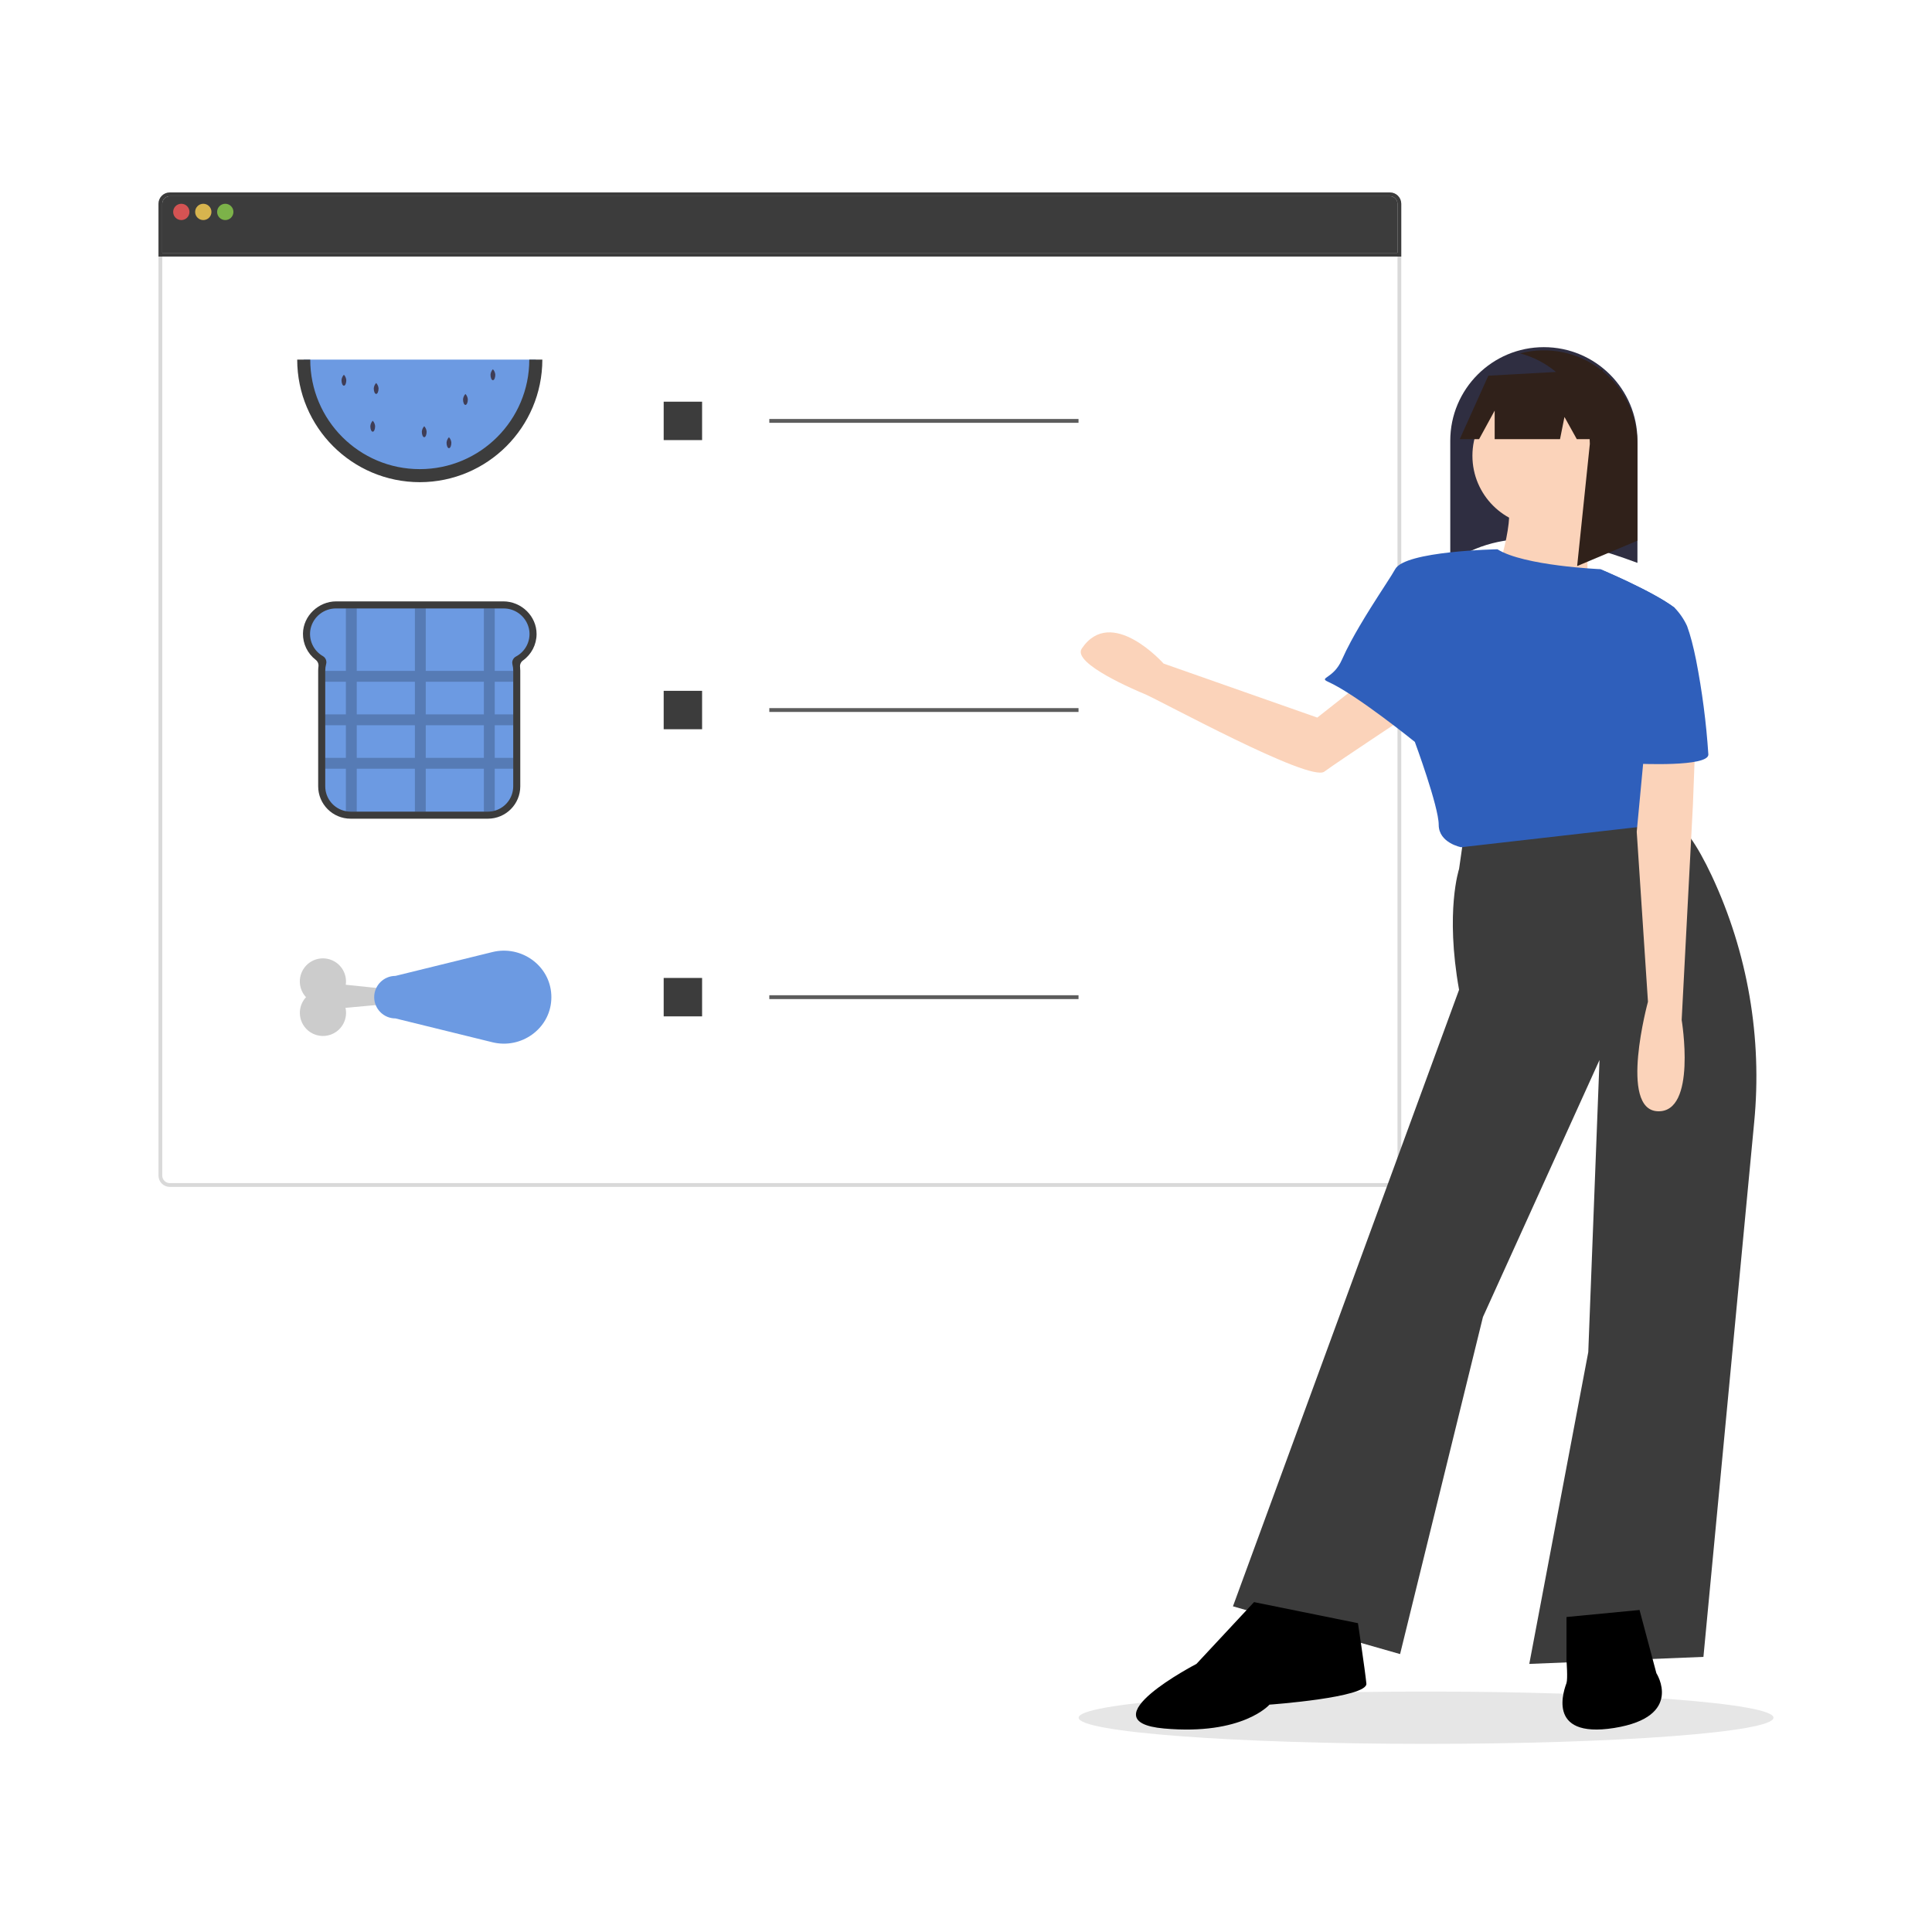<svg width="512" height="512" viewBox="0 0 512 512" fill="none" xmlns="http://www.w3.org/2000/svg">
<g filter="url(#filter0_d_88_521)">
<path d="M43 51C43 49.895 43.895 49 45 49H368.35C369.455 49 370.35 49.895 370.35 51V308.539C370.35 309.644 369.455 310.539 368.35 310.539H45C43.895 310.539 43 309.644 43 308.539V51Z" fill="white"/>
<path d="M45 48.5C43.619 48.5 42.5 49.619 42.5 51V308.539C42.5 309.92 43.619 311.039 45 311.039H368.35C369.731 311.039 370.85 309.92 370.85 308.539V51C370.85 49.619 369.731 48.5 368.35 48.5H45Z" stroke="#D9D9D9"/>
</g>
<g filter="url(#filter1_d_88_521)">
<path d="M43 51C43 49.895 43.895 49 45 49H368.35C369.455 49 370.35 49.895 370.35 51V64H43V51Z" fill="#3C3C3C"/>
<path d="M370.35 64.5H370.85V64V51C370.85 49.619 369.731 48.5 368.35 48.5H45C43.619 48.5 42.5 49.619 42.5 51V64V64.5H43H370.35Z" stroke="#3C3C3C"/>
</g>
<path opacity="0.8" d="M48.052 58.322C49.245 58.322 50.213 57.355 50.213 56.161C50.213 54.968 49.245 54 48.052 54C46.858 54 45.891 54.968 45.891 56.161C45.891 57.355 46.858 58.322 48.052 58.322Z" fill="#FA5959"/>
<path opacity="0.8" d="M53.876 58.322C55.069 58.322 56.037 57.355 56.037 56.161C56.037 54.968 55.069 54 53.876 54C52.682 54 51.715 54.968 51.715 56.161C51.715 57.355 52.682 58.322 53.876 58.322Z" fill="#FED253"/>
<path opacity="0.8" d="M59.7 58.322C60.894 58.322 61.861 57.355 61.861 56.161C61.861 54.968 60.894 54 59.7 54C58.507 54 57.539 54.968 57.539 56.161C57.539 57.355 58.507 58.322 59.7 58.322Z" fill="#8CCF4D"/>
<path d="M142.199 168.046C142.219 163.273 138.153 159.37 133.381 159.37H89.099C84.403 159.37 80.345 163.209 80.29 167.905C80.255 170.611 81.493 173.177 83.634 174.833C84.185 175.243 84.476 175.915 84.398 176.598C84.346 176.978 84.32 177.362 84.32 177.746V208.376C84.32 213.117 88.164 216.961 92.906 216.961H129.295C134.036 216.961 137.88 213.117 137.88 208.376V177.746C137.88 177.409 137.86 177.073 137.821 176.739C137.751 176.067 138.051 175.409 138.605 175.021C140.852 173.407 142.189 170.813 142.199 168.046Z" fill="#3C3C3C"/>
<path d="M140.282 167.205C139.825 163.767 136.876 161.209 133.408 161.242H89.087C85.859 161.213 83.044 163.43 82.317 166.575C81.696 169.453 83.005 172.403 85.556 173.874C86.294 174.297 86.653 175.165 86.429 175.985C86.271 176.559 86.192 177.152 86.193 177.747V208.374C86.193 211.602 88.49 214.374 91.663 214.974C92.073 215.051 92.49 215.089 92.908 215.089H129.296C129.911 215.09 130.522 215.006 131.113 214.839C134.008 214.024 136.008 211.384 136.009 208.377V177.745C136.009 177.186 135.939 176.631 135.801 176.091C135.764 175.941 135.744 175.788 135.744 175.634C135.744 174.944 136.125 174.311 136.734 173.987L136.737 173.984C139.206 172.674 140.614 169.98 140.282 167.205Z" fill="#6C9AE2"/>
<path opacity="0.2" d="M136.007 180.679V177.799H131.112V161.242H128.233V177.799H112.827V161.242H109.948V177.799H94.542V161.242H91.662V177.799H86.191V180.679H91.662V189.318H86.191V192.197H91.662V200.836H86.191V203.715H91.662V214.974C92.073 215.051 92.489 215.089 92.906 215.089H94.542V203.715H109.948V215.09H112.827V203.715H128.233V215.09H129.295C129.91 215.09 130.521 215.006 131.112 214.839V203.715H136.007V200.836H131.112V192.197H136.007V189.318H131.112V180.679H136.007ZM94.542 180.679H109.948V189.318H94.542V180.679ZM94.542 200.836V192.197H109.948V200.836H94.542ZM128.233 200.836H112.827V192.197H128.233V200.836ZM128.233 189.317H112.827V180.679H128.233V189.317Z" fill="black"/>
<path d="M141.995 95.3C141.995 112.285 128.226 126.053 111.242 126.053C94.257 126.053 80.488 112.285 80.488 95.3H141.995Z" fill="#6C9AE2"/>
<path d="M91.774 100.759C91.774 101.563 91.489 102.215 91.137 102.215C90.785 102.215 90.5 101.563 90.5 100.759C90.539 100.215 90.764 99.701 91.137 99.304C91.51 99.701 91.735 100.215 91.774 100.759Z" fill="#3F3D56"/>
<path d="M123.981 105.855C123.981 106.659 123.696 107.31 123.344 107.31C122.992 107.31 122.707 106.659 122.707 105.855C122.746 105.311 122.971 104.796 123.344 104.399C123.717 104.796 123.942 105.311 123.981 105.855Z" fill="#3F3D56"/>
<path d="M100.325 102.943C100.325 103.747 100.039 104.399 99.688 104.399C99.336 104.399 99.051 103.747 99.051 102.943C99.089 102.399 99.314 101.885 99.688 101.488C100.061 101.885 100.286 102.399 100.325 102.943Z" fill="#3F3D56"/>
<path d="M113.063 114.407C113.063 115.211 112.778 115.863 112.426 115.863C112.074 115.863 111.789 115.211 111.789 114.407C111.828 113.863 112.053 113.349 112.426 112.952C112.799 113.349 113.024 113.863 113.063 114.407Z" fill="#3F3D56"/>
<path d="M99.414 112.952C99.414 113.756 99.129 114.407 98.778 114.407C98.426 114.407 98.141 113.756 98.141 112.952C98.179 112.408 98.404 111.893 98.778 111.496C99.151 111.893 99.376 112.408 99.414 112.952Z" fill="#3F3D56"/>
<path d="M131.262 99.303C131.262 100.108 130.977 100.759 130.625 100.759C130.273 100.759 129.988 100.108 129.988 99.303C130.027 98.759 130.252 98.245 130.625 97.848C130.998 98.245 131.223 98.759 131.262 99.303Z" fill="#3F3D56"/>
<path d="M119.614 117.319C119.614 118.123 119.329 118.774 118.977 118.774C118.625 118.774 118.34 118.123 118.34 117.319C118.379 116.775 118.603 116.26 118.977 115.863C119.35 116.26 119.575 116.775 119.614 117.319Z" fill="#3F3D56"/>
<path d="M111.244 127.782C93.313 127.762 78.782 113.231 78.762 95.3H82.219C82.219 111.33 95.214 124.325 111.244 124.325C127.274 124.325 140.268 111.33 140.268 95.3H143.726C143.705 113.231 129.175 127.762 111.244 127.782Z" fill="#3C3C3C"/>
<path d="M186.062 106.452H175.883V116.632H186.062V106.452Z" fill="#3C3C3C"/>
<path d="M285.819 111.032H203.875V112.05H285.819V111.032Z" fill="#5C5C5C"/>
<path d="M186.062 183.076H175.883V193.256H186.062V183.076Z" fill="#3C3C3C"/>
<path d="M285.819 187.657H203.875V188.675H285.819V187.657Z" fill="#5C5C5C"/>
<path d="M186.062 259.168H175.883V269.347H186.062V259.168Z" fill="#3C3C3C"/>
<path d="M285.819 263.749H203.875V264.767H285.819V263.749Z" fill="#5C5C5C"/>
<path d="M110.9 262.967L91.63 260.972C92.038 258.15 90.443 255.421 87.785 254.391C85.127 253.361 82.109 254.304 80.51 256.664C78.911 259.024 79.154 262.176 81.096 264.263C79.12 266.396 78.919 269.625 80.613 271.988C82.308 274.351 85.431 275.195 88.086 274.008C90.74 272.821 92.193 269.931 91.562 267.092L110.9 265.315V262.967Z" fill="#CCCCCC"/>
<path d="M130.499 276.212C138.074 278.074 145.706 272.701 146.101 264.91C146.112 264.694 146.117 264.476 146.117 264.258C146.118 264.039 146.112 263.821 146.101 263.605C145.706 255.814 138.074 250.441 130.499 252.303L104.798 258.623C101.687 258.623 99.164 261.146 99.164 264.258C99.164 267.369 101.687 269.892 104.798 269.892L130.499 276.212Z" fill="#6C9AE2"/>
<path d="M377.923 462.142C428.773 462.142 469.995 459.039 469.995 455.211C469.995 451.383 428.773 448.28 377.923 448.28C327.073 448.28 285.851 451.383 285.851 455.211C285.851 459.039 327.073 462.142 377.923 462.142Z" fill="#E6E6E6"/>
<path d="M368.317 175.015L349.094 190.167L308.361 175.851C308.361 175.851 294.512 160.274 286.68 171.876C283.998 175.85 301.566 183.191 303.224 183.873C307.367 185.579 347.059 207.354 350.948 204.498C354.838 201.641 376.721 187.191 376.721 187.191L368.317 175.015Z" fill="#FBD3BA"/>
<path d="M433.938 149.168C415.719 142.36 398.387 139.139 384.336 149.168V116.801C384.336 103.104 395.44 92 409.137 92C422.834 92 433.938 103.104 433.938 116.801V149.168Z" fill="#2F2E41"/>
<path d="M388.157 219.874L386.668 230.295C386.668 230.295 382.946 241.461 386.668 262.303L326.746 425.692L371.036 438.347L392.995 349.022L423.886 280.913L420.909 358.327L405.277 440.953L451.427 439.092L464.876 297.415C467.05 275.024 463.167 252.46 453.631 232.085C449.9 224.162 445.889 217.918 442.249 217.011C431.33 214.292 388.157 219.874 388.157 219.874Z" fill="#3C3C3C"/>
<path d="M332.33 424.576L317.071 440.952C317.071 440.952 287.668 456.212 308.51 458.073C329.353 459.934 336.424 451.746 336.424 451.746C336.424 451.746 362.477 449.885 362.105 446.163C361.733 442.441 359.872 430.159 359.872 430.159L332.33 424.576Z" fill="black"/>
<path d="M415.139 428.525V440.062C415.139 440.062 415.511 444.901 415.139 446.017C414.767 447.134 409.184 460.905 427.794 457.927C446.403 454.95 438.959 443.412 438.959 443.412L434.493 426.664L415.139 428.525Z" fill="black"/>
<path d="M408.909 139.483C419.238 139.483 427.611 131.11 427.611 120.781C427.611 110.452 419.238 102.079 408.909 102.079C398.58 102.079 390.207 110.452 390.207 120.781C390.207 131.11 398.58 139.483 408.909 139.483Z" fill="#FBD3BA"/>
<path d="M421.839 131.109C421.839 131.109 419.234 155.673 421.839 160.139C424.444 164.605 395.414 155.673 395.414 155.673C395.414 155.673 401.741 138.925 399.508 132.225C397.275 125.526 421.839 131.109 421.839 131.109Z" fill="#FBD3BA"/>
<path d="M436.729 201.824L442.684 218.2L387.228 224.527C387.228 224.527 381.273 223.41 381.273 218.572C381.273 213.734 374.946 196.613 374.946 196.613C374.946 196.613 359.45 184.053 352.006 180.704C349.308 179.49 353.344 179.991 355.615 174.84C356.296 173.292 357.111 171.658 358 170.002C358.726 168.643 359.508 167.266 360.308 165.908C361.279 164.252 362.28 162.621 363.252 161.069C366.192 156.376 368.876 152.431 369.735 150.834C372.341 145.996 396.834 145.564 396.834 145.564C403.839 149.971 424.074 150.834 424.074 150.834C424.074 150.834 437.994 156.659 443.793 161.069C444.213 161.386 436.729 201.824 436.729 201.824Z" fill="#2F5FBB"/>
<path d="M424.687 98.329V97.885L424.159 97.915C418.084 93.288 410.216 91.716 402.829 93.652C406.324 94.576 409.573 96.255 412.349 98.571L394.422 99.566L386.855 116.38H391.976L396.103 108.814V116.38H413.422L414.599 110.496L417.868 116.38H421.271C421.292 116.8 421.324 117.217 421.324 117.641L417.961 150.009L433.935 143.283V117.641C433.941 110.135 430.539 103.031 424.687 98.329Z" fill="#30211A"/>
<path d="M449.754 183.959L448.637 213.361L445.66 270.306C445.66 270.306 449.754 294.87 439.333 294.498C428.912 294.125 436.727 265.467 436.727 265.467L433.75 220.433L436.727 188.797L449.754 183.959Z" fill="#FBD3BA"/>
<path d="M452.733 199.963C452.733 203.313 433.937 202.382 433.937 202.382L424.074 150.835C424.074 150.835 437.994 156.659 443.793 161.07C445.158 162.485 446.273 164.121 447.094 165.908C447.537 167.103 447.957 168.487 448.356 170.002C448.75 171.506 449.118 173.14 449.465 174.84C451.089 183.136 452.181 191.528 452.733 199.963Z" fill="#2F5FBB"/>
<defs>
<filter id="filter0_d_88_521" x="39" y="48" width="335.35" height="269.539" filterUnits="userSpaceOnUse" color-interpolation-filters="sRGB">
<feFlood flood-opacity="0" result="BackgroundImageFix"/>
<feColorMatrix in="SourceAlpha" type="matrix" values="0 0 0 0 0 0 0 0 0 0 0 0 0 0 0 0 0 0 127 0" result="hardAlpha"/>
<feOffset dy="3"/>
<feGaussianBlur stdDeviation="1.5"/>
<feComposite in2="hardAlpha" operator="out"/>
<feColorMatrix type="matrix" values="0 0 0 0 0 0 0 0 0 0 0 0 0 0 0 0 0 0 0.059 0"/>
<feBlend mode="normal" in2="BackgroundImageFix" result="effect1_dropShadow_88_521"/>
<feBlend mode="normal" in="SourceGraphic" in2="effect1_dropShadow_88_521" result="shape"/>
</filter>
<filter id="filter1_d_88_521" x="39" y="48" width="335.35" height="23" filterUnits="userSpaceOnUse" color-interpolation-filters="sRGB">
<feFlood flood-opacity="0" result="BackgroundImageFix"/>
<feColorMatrix in="SourceAlpha" type="matrix" values="0 0 0 0 0 0 0 0 0 0 0 0 0 0 0 0 0 0 127 0" result="hardAlpha"/>
<feOffset dy="3"/>
<feGaussianBlur stdDeviation="1.5"/>
<feComposite in2="hardAlpha" operator="out"/>
<feColorMatrix type="matrix" values="0 0 0 0 0 0 0 0 0 0 0 0 0 0 0 0 0 0 0.059 0"/>
<feBlend mode="normal" in2="BackgroundImageFix" result="effect1_dropShadow_88_521"/>
<feBlend mode="normal" in="SourceGraphic" in2="effect1_dropShadow_88_521" result="shape"/>
</filter>
</defs>
</svg>
